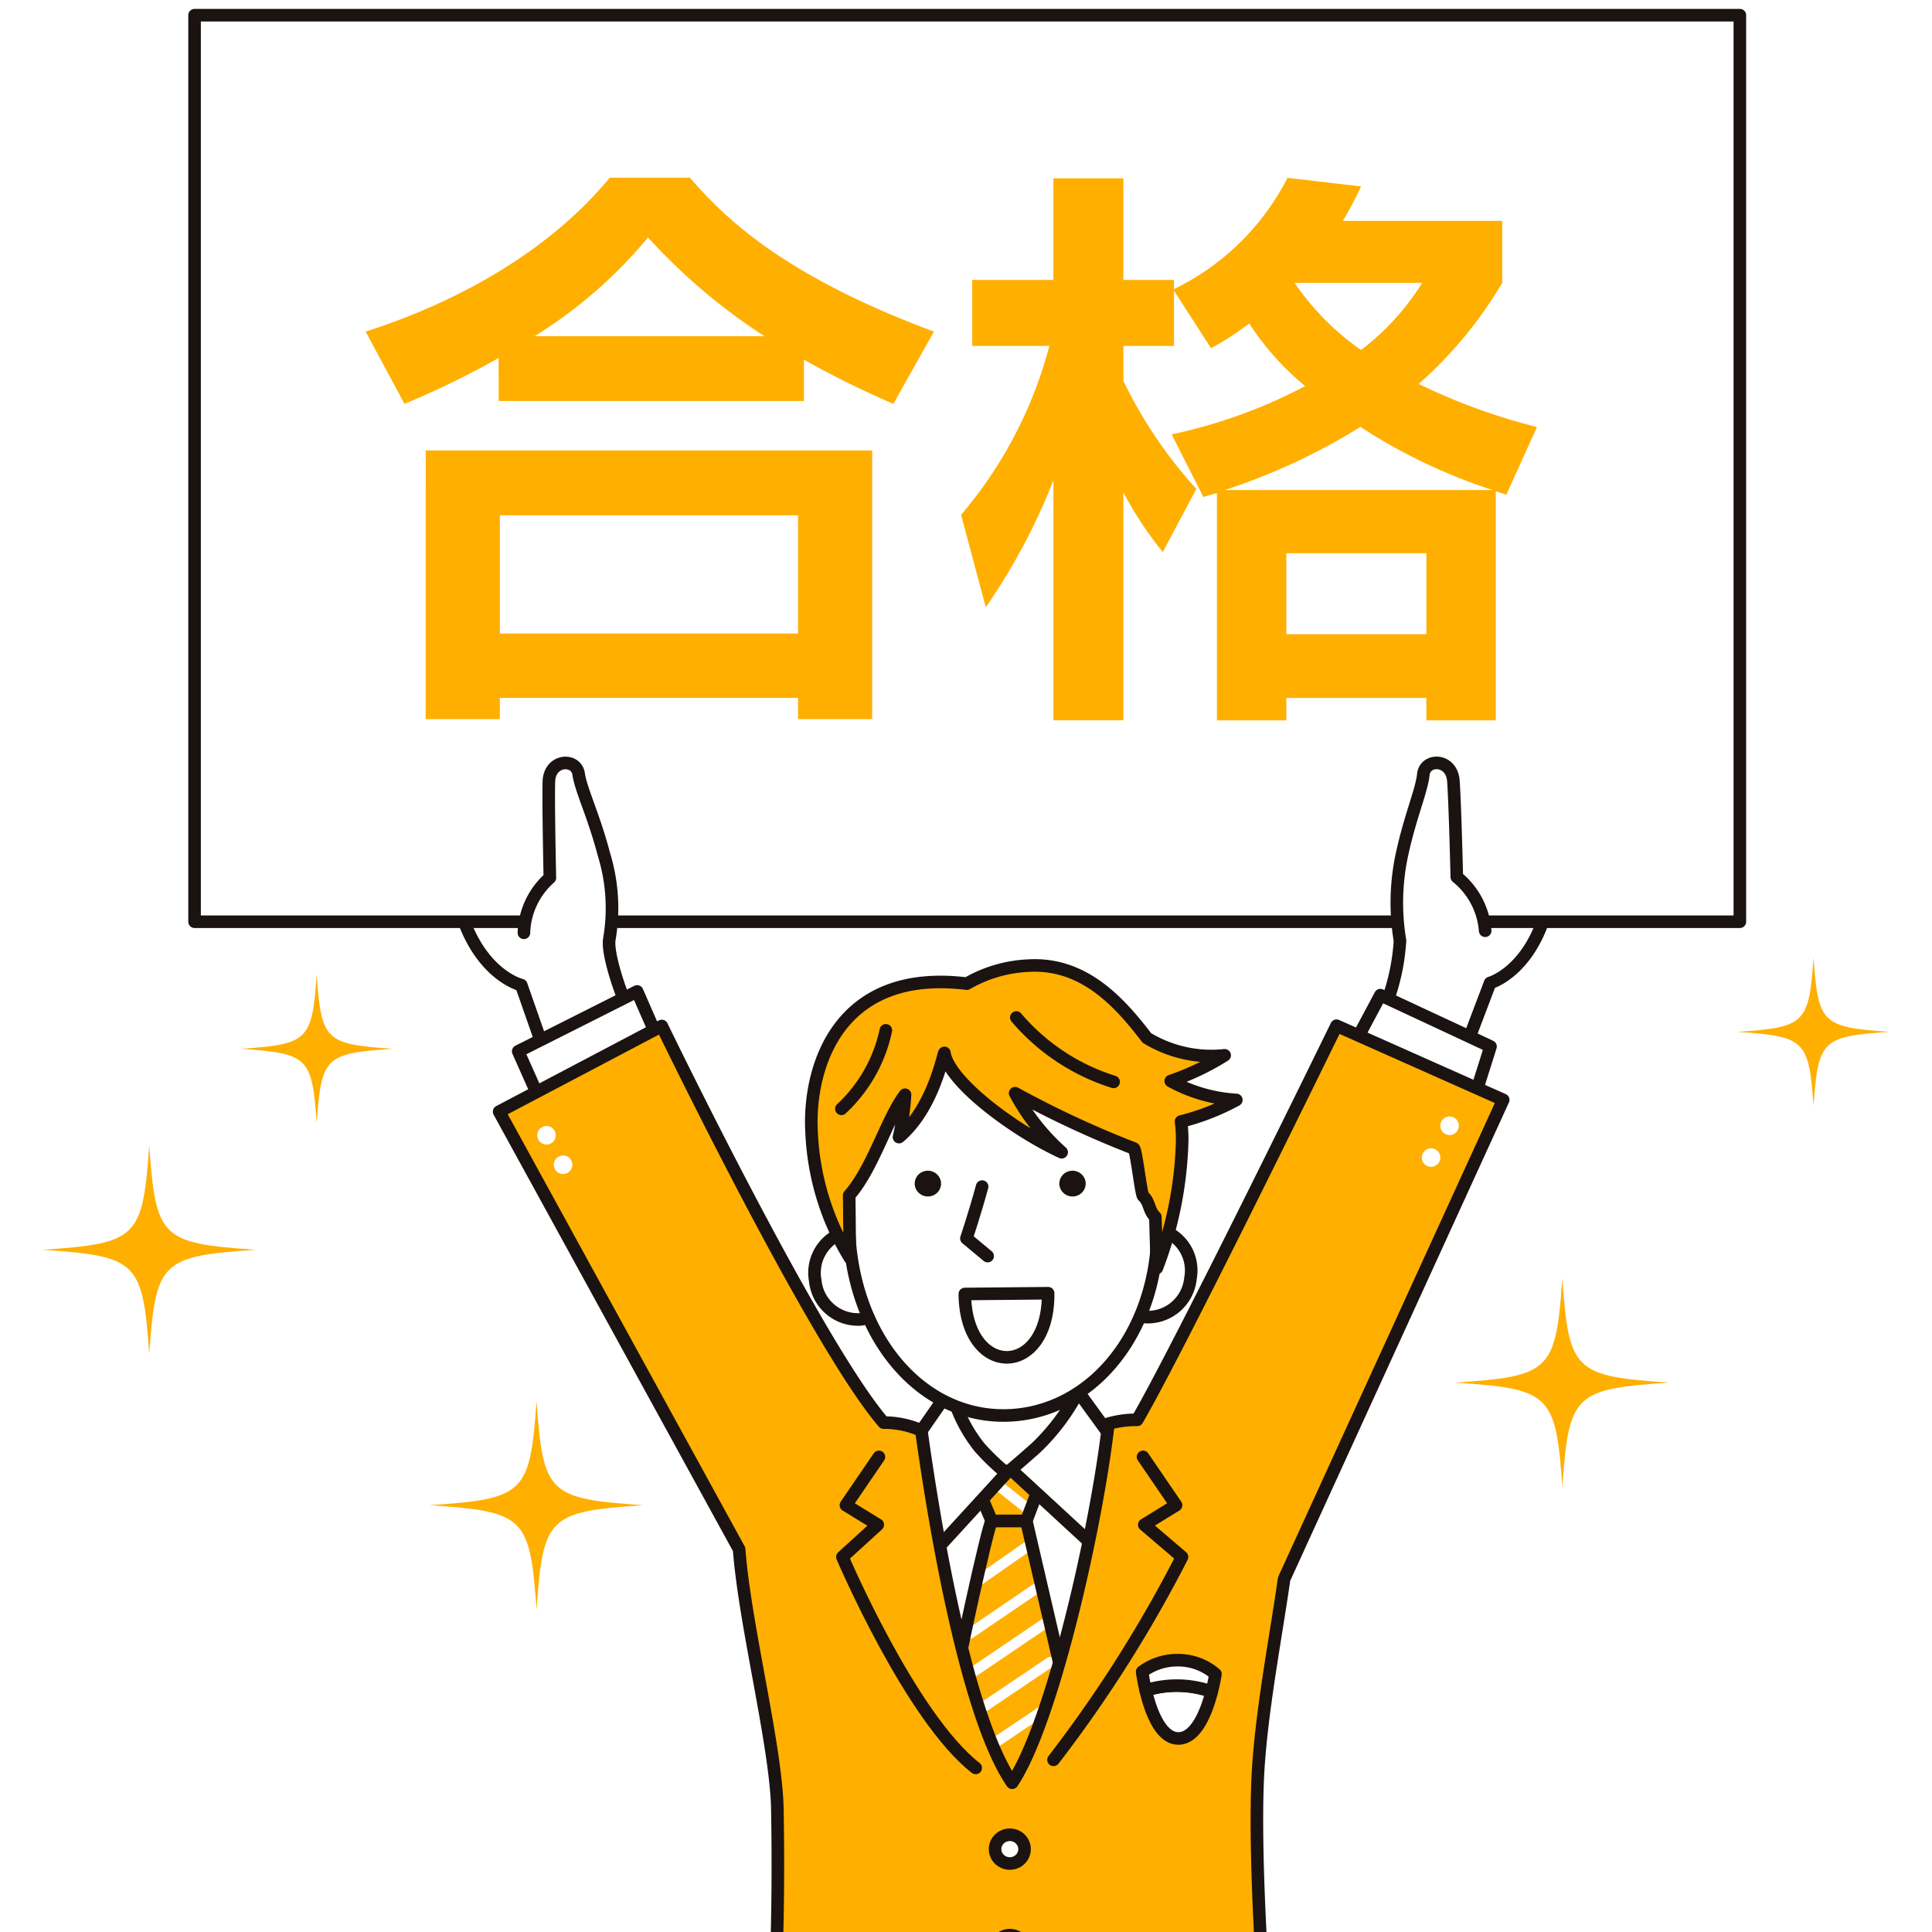<svg xmlns="http://www.w3.org/2000/svg" xmlns:xlink="http://www.w3.org/1999/xlink" width="100" height="100" viewBox="0 0 100 100">
  <defs>
    <clipPath id="clip-path">
      <rect id="長方形_1602" data-name="長方形 1602" width="95.606" height="100" fill="none"/>
    </clipPath>
  </defs>
  <g id="step02" transform="translate(-778 -1111)">
    <rect id="長方形_1742" data-name="長方形 1742" width="100" height="100" transform="translate(778 1111)" fill="#fff"/>
    <g id="グループ_1059" data-name="グループ 1059" transform="translate(770.523 1109)">
      <g id="グループ_970" data-name="グループ 970" transform="translate(9.674 2)" clip-path="url(#clip-path)">
        <path id="パス_2170" data-name="パス 2170" d="M53.362,58.6l-5.948.2c-.058,1.119-.766,4.962-1.607,6.1.287,4.082,2.8,14.485,4.651,16.729,0,0,4.679-8.179,4.882-16.676-1.234-1.245-2.115-6.327-1.978-6.353" transform="translate(-0.267 11.55)" fill="#fff"/>
        <path id="パス_2171" data-name="パス 2171" d="M53.362,58.6l-5.948.2c-.058,1.119-.766,4.962-1.607,6.1.287,4.082,2.8,14.485,4.651,16.729,0,0,4.679-8.179,4.882-16.676C54.106,63.7,53.224,58.622,53.362,58.6Z" transform="translate(-0.267 11.55)" fill="none" stroke="#1a1311" stroke-linecap="round" stroke-linejoin="round" stroke-width="0.651"/>
        <path id="パス_2172" data-name="パス 2172" d="M47.826,63.446H51.69l-.977,2.581h-1.79Z" transform="translate(0.21 12.696)" fill="#ffaf00"/>
        <path id="パス_2173" data-name="パス 2173" d="M49.077,65.534c-.163.04-2.014,8.516-1.891,8.516s2.868,6.244,2.746,6.244S52.8,73.853,52.8,73.853l-1.932-8.319Z" transform="translate(0.058 13.189)" fill="#ffaf00"/>
        <line id="線_152" data-name="線 152" y1="1.8" x2="2.576" transform="translate(48.443 80.02)" fill="none" stroke="#fff" stroke-linecap="round" stroke-linejoin="round" stroke-width="0.538"/>
        <line id="線_153" data-name="線 153" y1="2.317" x2="3.403" transform="translate(47.996 82.243)" fill="none" stroke="#fff" stroke-linecap="round" stroke-linejoin="round" stroke-width="0.538"/>
        <line id="線_154" data-name="線 154" y1="2.978" x2="4.394" transform="translate(47.467 84.043)" fill="none" stroke="#fff" stroke-linecap="round" stroke-linejoin="round" stroke-width="0.538"/>
        <line id="線_155" data-name="線 155" y1="2.561" x2="3.804" transform="translate(48.362 86.028)" fill="none" stroke="#fff" stroke-linecap="round" stroke-linejoin="round" stroke-width="0.538"/>
        <line id="線_156" data-name="線 156" y1="2.561" x2="3.804" transform="translate(48.931 87.894)" fill="none" stroke="#fff" stroke-linecap="round" stroke-linejoin="round" stroke-width="0.538"/>
        <path id="パス_2174" data-name="パス 2174" d="M48.221,63.435s2.847,2.276,2.9,2.3" transform="translate(0.304 12.693)" fill="none" stroke="#fff" stroke-linecap="round" stroke-linejoin="round" stroke-width="0.538"/>
        <path id="パス_2175" data-name="パス 2175" d="M47.826,63.446H51.69l-.977,2.581h-1.79Z" transform="translate(0.21 12.696)" fill="none" stroke="#1a1311" stroke-linecap="round" stroke-linejoin="round" stroke-width="0.651"/>
        <path id="パス_2176" data-name="パス 2176" d="M49.077,65.534c-.163.04-2.014,8.516-1.891,8.516s2.868,6.244,2.746,6.244S52.8,73.853,52.8,73.853l-1.932-8.319Z" transform="translate(0.058 13.189)" fill="none" stroke="#1a1311" stroke-linecap="round" stroke-linejoin="round" stroke-width="0.651"/>
        <path id="パス_2177" data-name="パス 2177" d="M47.318,59.978A7.733,7.733,0,0,0,48.8,63.035a12.266,12.266,0,0,0,1.39,1.336l-4.047,4.421-.469-6.446Z" transform="translate(-0.299 11.877)" fill="#fff"/>
        <path id="パス_2178" data-name="パス 2178" d="M47.318,59.978A7.733,7.733,0,0,0,48.8,63.035a12.266,12.266,0,0,0,1.39,1.336l-4.047,4.421-.469-6.446Z" transform="translate(-0.299 11.877)" fill="none" stroke="#1a1311" stroke-linecap="round" stroke-linejoin="round" stroke-width="0.651"/>
        <path id="パス_2179" data-name="パス 2179" d="M53,60.122a11.2,11.2,0,0,1-2.17,2.892c-.665.595-1.309,1.139-1.309,1.139L54.3,68.559l.284-6.254Z" transform="translate(0.611 11.911)" fill="#fff"/>
        <path id="パス_2180" data-name="パス 2180" d="M53,60.122a11.2,11.2,0,0,1-2.17,2.892c-.665.595-1.309,1.139-1.309,1.139L54.3,68.559l.284-6.254Z" transform="translate(0.611 11.911)" fill="none" stroke="#1a1311" stroke-linecap="round" stroke-linejoin="round" stroke-width="0.651"/>
        <path id="パス_2181" data-name="パス 2181" d="M57.834,55.865a2.224,2.224,0,0,1-2.393,2.006,2.19,2.19,0,0,1-1.759-2.557,2.224,2.224,0,0,1,2.395-2.006,2.188,2.188,0,0,1,1.758,2.557" transform="translate(1.588 10.297)" fill="#fff"/>
        <path id="パス_2182" data-name="パス 2182" d="M57.834,55.865a2.224,2.224,0,0,1-2.393,2.006,2.19,2.19,0,0,1-1.759-2.557,2.224,2.224,0,0,1,2.395-2.006A2.188,2.188,0,0,1,57.834,55.865Z" transform="translate(1.588 10.297)" fill="none" stroke="#1a1311" stroke-linecap="round" stroke-linejoin="round" stroke-width="0.651"/>
        <path id="パス_2183" data-name="パス 2183" d="M41.33,55.963a2.224,2.224,0,0,0,2.393,2.006,2.19,2.19,0,0,0,1.759-2.557,2.224,2.224,0,0,0-2.395-2.006,2.188,2.188,0,0,0-1.758,2.557" transform="translate(-1.33 10.32)" fill="#fff"/>
        <path id="パス_2184" data-name="パス 2184" d="M41.33,55.963a2.224,2.224,0,0,0,2.393,2.006,2.19,2.19,0,0,0,1.759-2.557,2.224,2.224,0,0,0-2.395-2.006A2.188,2.188,0,0,0,41.33,55.963Z" transform="translate(-1.33 10.32)" fill="none" stroke="#1a1311" stroke-linecap="round" stroke-linejoin="round" stroke-width="0.651"/>
        <path id="パス_2185" data-name="パス 2185" d="M58.738,55.158c0,5.657-3.579,9.79-7.993,9.79s-7.872-4.251-7.994-9.79a14.777,14.777,0,0,1,.142-4.308,8.372,8.372,0,0,1,7.851-5.935,8.5,8.5,0,0,1,8.095,6.491c.268,1.025-.1,2.611-.1,3.752" transform="translate(-1.009 8.318)" fill="#fff"/>
        <path id="パス_2186" data-name="パス 2186" d="M58.738,55.158c0,5.657-3.579,9.79-7.993,9.79s-7.872-4.251-7.994-9.79a14.777,14.777,0,0,1,.142-4.308,8.372,8.372,0,0,1,7.851-5.935,8.5,8.5,0,0,1,8.095,6.491C59.108,52.431,58.738,54.017,58.738,55.158Z" transform="translate(-1.009 8.318)" fill="none" stroke="#1a1311" stroke-linecap="round" stroke-linejoin="round" stroke-width="0.651"/>
        <path id="パス_2187" data-name="パス 2187" d="M52.874,51.326a.662.662,0,0,1-.43.843.686.686,0,0,1-.864-.42.663.663,0,0,1,.43-.843.688.688,0,0,1,.864.42" transform="translate(1.089 9.725)" fill="#1a1311"/>
        <path id="パス_2188" data-name="パス 2188" d="M46.819,51.326a.662.662,0,0,1-.43.843.686.686,0,0,1-.864-.42.663.663,0,0,1,.43-.843.688.688,0,0,1,.864.42" transform="translate(-0.342 9.725)" fill="#1a1311"/>
        <path id="パス_2189" data-name="パス 2189" d="M48.467,51.536c-.366,1.35-.813,2.683-.813,2.683l1.1.914" transform="translate(0.17 9.882)" fill="#fff"/>
        <path id="パス_2190" data-name="パス 2190" d="M48.467,51.536c-.366,1.35-.813,2.683-.813,2.683l1.1.914" transform="translate(0.17 9.882)" fill="none" stroke="#1a1311" stroke-linecap="round" stroke-linejoin="round" stroke-width="0.651"/>
        <path id="パス_2191" data-name="パス 2191" d="M51.9,56c.042,4.4-4.27,4.436-4.312.04Z" transform="translate(0.154 10.937)" fill="#fff"/>
        <path id="パス_2192" data-name="パス 2192" d="M51.9,56c.042,4.4-4.27,4.436-4.312.04Z" transform="translate(0.154 10.937)" fill="none" stroke="#1a1311" stroke-linecap="round" stroke-linejoin="round" stroke-width="0.651"/>
        <path id="パス_2193" data-name="パス 2193" d="M63.158,49.239a8.019,8.019,0,0,1-3.393-.979,13.553,13.553,0,0,0,2.791-1.331,6.433,6.433,0,0,1-4.028-.9c-1.423-1.862-3.278-3.92-6.147-3.741a6.966,6.966,0,0,0-3.173.932c-6.752-.833-8.217,4.46-8.034,7.677a13.561,13.561,0,0,0,1.98,6.511l-.033-3.23c1.242-1.412,1.948-3.968,2.89-5.209a12.731,12.731,0,0,1-.312,2.194c1.767-1.488,2.273-4.253,2.35-4.358.234,1.516,3.667,4.042,6.069,5.14a11.108,11.108,0,0,1-2.408-3.055,51.14,51.14,0,0,0,6.14,2.859c.127.038.383,2.425.491,2.468.36.345.262.733.628,1.078l.077,2.642a19.764,19.764,0,0,0,1.309-6.546,6.808,6.808,0,0,0-.058-1.035,12.181,12.181,0,0,0,2.861-1.114" transform="translate(-1.364 7.694)" fill="#ffaf00"/>
        <path id="パス_2194" data-name="パス 2194" d="M63.158,49.239a8.019,8.019,0,0,1-3.393-.979,13.553,13.553,0,0,0,2.791-1.331,6.433,6.433,0,0,1-4.028-.9c-1.423-1.862-3.278-3.92-6.147-3.741a6.966,6.966,0,0,0-3.173.932c-6.752-.833-8.217,4.46-8.034,7.677a13.561,13.561,0,0,0,1.98,6.511l-.033-3.23c1.242-1.412,1.948-3.968,2.89-5.209a12.731,12.731,0,0,1-.312,2.194c1.767-1.488,2.273-4.253,2.35-4.358.234,1.516,3.667,4.042,6.069,5.14a11.108,11.108,0,0,1-2.408-3.055,51.14,51.14,0,0,0,6.14,2.859c.127.038.383,2.425.491,2.468.36.345.262.733.628,1.078l.077,2.642a19.764,19.764,0,0,0,1.309-6.546,6.808,6.808,0,0,0-.058-1.035A12.181,12.181,0,0,0,63.158,49.239Z" transform="translate(-1.364 7.694)" fill="none" stroke="#1a1311" stroke-linecap="round" stroke-linejoin="round" stroke-width="0.651"/>
        <path id="パス_2195" data-name="パス 2195" d="M49.744,44.455a10.868,10.868,0,0,0,5.035,3.333" transform="translate(0.664 8.21)" fill="none" stroke="#1a1311" stroke-linecap="round" stroke-linejoin="round" stroke-width="0.651"/>
        <path id="パス_2196" data-name="パス 2196" d="M44.72,44.993a7.719,7.719,0,0,1-2.3,4.062" transform="translate(-1.066 8.337)" fill="none" stroke="#1a1311" stroke-linecap="round" stroke-linejoin="round" stroke-width="0.651"/>
        <path id="パス_2197" data-name="パス 2197" d="M68.945,48.852l1.643-4.328s1.814-.506,2.764-3.288a18.376,18.376,0,0,0,1.036-4.553l-7.6-.084a11.193,11.193,0,0,0-.6,3.794,39.349,39.349,0,0,1-.864,6.239" transform="translate(4.343 6.353)" fill="#fff"/>
        <path id="パス_2198" data-name="パス 2198" d="M68.945,48.852l1.643-4.328s1.814-.506,2.764-3.288a18.376,18.376,0,0,0,1.036-4.553l-7.6-.084a11.193,11.193,0,0,0-.6,3.794,39.349,39.349,0,0,1-.864,6.239" transform="translate(4.343 6.353)" fill="none" stroke="#1a1311" stroke-linecap="round" stroke-linejoin="round" stroke-width="0.651"/>
        <path id="パス_2199" data-name="パス 2199" d="M31.266,48.81,29.81,44.643s-1.836-.428-2.91-3.166a18.483,18.483,0,0,1-1.239-4.5l7.59-.409a11.189,11.189,0,0,1,.774,3.764,39.458,39.458,0,0,0,1.144,6.2" transform="translate(-5.026 6.345)" fill="#fff"/>
        <path id="パス_2200" data-name="パス 2200" d="M31.266,48.81,29.81,44.643s-1.836-.428-2.91-3.166a18.483,18.483,0,0,1-1.239-4.5l7.59-.409a11.189,11.189,0,0,1,.774,3.764,39.458,39.458,0,0,0,1.144,6.2" transform="translate(-5.026 6.345)" fill="none" stroke="#1a1311" stroke-linecap="round" stroke-linejoin="round" stroke-width="0.651"/>
        <rect id="長方形_1600" data-name="長方形 1600" width="79.984" height="46.923" transform="translate(6.824 0.786)" fill="#fff"/>
        <rect id="長方形_1601" data-name="長方形 1601" width="79.984" height="46.923" transform="translate(7.874 0.786)" fill="none" stroke="#1a1311" stroke-linecap="round" stroke-linejoin="round" stroke-width="0.651"/>
        <path id="パス_2201" data-name="パス 2201" d="M35.191,47.74c-.54-.483-1.816-3.889-1.637-4.832a9.467,9.467,0,0,0-.283-4.378c-.522-2-1.187-3.324-1.31-4.164s-1.506-.779-1.539.4.051,4.977.051,4.977A3.966,3.966,0,0,0,29.13,42.59" transform="translate(-4.209 5.692)" fill="#fff"/>
        <path id="パス_2202" data-name="パス 2202" d="M35.191,47.74c-.54-.483-1.816-3.889-1.637-4.832a9.467,9.467,0,0,0-.283-4.378c-.522-2-1.187-3.324-1.31-4.164s-1.506-.779-1.539.4.051,4.977.051,4.977A3.966,3.966,0,0,0,29.13,42.59" transform="translate(-4.209 5.692)" fill="none" stroke="#1a1311" stroke-linecap="round" stroke-linejoin="round" stroke-width="0.651"/>
        <path id="パス_2203" data-name="パス 2203" d="M36.506,46.712l-1.462-3.348-6.155,3.1,1.189,2.673" transform="translate(-4.263 7.952)" fill="#fff"/>
        <path id="パス_2204" data-name="パス 2204" d="M36.506,46.712l-1.462-3.348-6.155,3.1,1.189,2.673" transform="translate(-4.263 7.952)" fill="none" stroke="#1a1311" stroke-linecap="round" stroke-linejoin="round" stroke-width="0.651"/>
        <path id="パス_2205" data-name="パス 2205" d="M64.742,47.593a11,11,0,0,0,1.317-4.6,11.872,11.872,0,0,1,.087-4.384c.431-2.024,1.036-3.372,1.122-4.217s1.469-.843,1.555.337S69,39.7,69,39.7a3.981,3.981,0,0,1,1.469,2.783" transform="translate(4.207 5.692)" fill="#fff"/>
        <path id="パス_2206" data-name="パス 2206" d="M64.742,47.593a11,11,0,0,0,1.317-4.6,11.872,11.872,0,0,1,.087-4.384c.431-2.024,1.036-3.372,1.122-4.217s1.469-.843,1.555.337S69,39.7,69,39.7a3.981,3.981,0,0,1,1.469,2.783" transform="translate(4.207 5.692)" fill="none" stroke="#1a1311" stroke-linecap="round" stroke-linejoin="round" stroke-width="0.651"/>
        <path id="パス_2207" data-name="パス 2207" d="M63.477,47.019l1.867-3.5,5.7,2.659-1.21,3.841" transform="translate(3.908 7.989)" fill="#fff"/>
        <path id="パス_2208" data-name="パス 2208" d="M63.477,47.019l1.867-3.5,5.7,2.659-1.21,3.841" transform="translate(3.908 7.989)" fill="none" stroke="#1a1311" stroke-linecap="round" stroke-linejoin="round" stroke-width="0.651"/>
        <path id="パス_2209" data-name="パス 2209" d="M67.41,82.838c.24-3.107.909-6.588,1.31-9.4l11.34-24.8L71.434,44.8S63.433,61.2,61.117,65.2a5.154,5.154,0,0,0-1.493.2c-.611,5.38-2.905,15.488-4.98,18.584-2.5-3.633-4.176-14.437-4.7-18.232a4.758,4.758,0,0,0-1.953-.409c-3.531-4.094-11.482-20.529-11.482-20.529L28.09,49.248,40.512,71.9c.292,3.873,1.873,10.017,1.976,13.314a156.887,156.887,0,0,1-.82,19.3s10.007.258,11.126,0,1.973-4.188,1.973-4.188.522,3.947,1.465,4.149a52.683,52.683,0,0,0,12.2-.158S66.921,89.152,67.41,82.838" transform="translate(-4.452 8.291)" fill="#ffaf00"/>
        <path id="パス_2210" data-name="パス 2210" d="M67.41,82.838c.24-3.107.909-6.588,1.31-9.4l11.34-24.8L71.434,44.8S63.433,61.2,61.117,65.2a5.154,5.154,0,0,0-1.493.2c-.611,5.38-2.905,15.488-4.98,18.584-2.5-3.633-4.176-14.437-4.7-18.232a4.758,4.758,0,0,0-1.953-.409c-3.531-4.094-11.482-20.529-11.482-20.529L28.09,49.248,40.512,71.9c.292,3.873,1.873,10.017,1.976,13.314a156.887,156.887,0,0,1-.82,19.3s10.007.258,11.126,0,1.973-4.188,1.973-4.188.522,3.947,1.465,4.149a52.683,52.683,0,0,0,12.2-.158S66.921,89.152,67.41,82.838Z" transform="translate(-4.452 8.291)" fill="none" stroke="#1a1311" stroke-linecap="round" stroke-linejoin="round" stroke-width="0.651"/>
        <path id="パス_2211" data-name="パス 2211" d="M68.455,49.069a.479.479,0,1,1-.48-.467.474.474,0,0,1,.48.467" transform="translate(4.857 9.189)" fill="#fff"/>
        <path id="パス_2212" data-name="パス 2212" d="M67.68,50.4a.479.479,0,1,1-.48-.467.474.474,0,0,1,.48.467" transform="translate(4.674 9.504)" fill="#fff"/>
        <path id="パス_2213" data-name="パス 2213" d="M30.643,49.467a.479.479,0,1,1-.48-.467.474.474,0,0,1,.48.467" transform="translate(-4.075 9.283)" fill="#fff"/>
        <path id="パス_2214" data-name="パス 2214" d="M31.337,50.7a.479.479,0,1,1-.48-.467.474.474,0,0,1,.48.467" transform="translate(-3.911 9.575)" fill="#fff"/>
        <path id="パス_2215" data-name="パス 2215" d="M29.384,18.626A44.505,44.505,0,0,1,24.512,21L22.5,17.26c4.993-1.6,9.591-4.28,12.636-7.965H39.28c1.7,1.932,4.628,4.993,12.636,7.965L49.815,21a48.077,48.077,0,0,1-4.628-2.288v2.139h-15.8Zm-3.775,4.785h23.11V37.319H44.883v-1.1H29.446v1.1H25.608Zm3.837,9.479H44.883V26.769H29.446ZM43.147,17.5a30.454,30.454,0,0,1-6.029-5.112A24.119,24.119,0,0,1,31.242,17.5Z" transform="translate(-5.772 -0.097)" fill="#ffaf00"/>
        <path id="パス_2216" data-name="パス 2216" d="M58.329,22.579a26.555,26.555,0,0,0,6.912-2.5,14.253,14.253,0,0,1-2.893-3.239,14.839,14.839,0,0,1-1.978,1.277l-1.919-2.971V18H55.833v1.814A23.469,23.469,0,0,0,59.608,25.4l-1.736,3.269a18.61,18.61,0,0,1-2.04-3.091v11.8H52.21V24.957a31.985,31.985,0,0,1-3.5,6.568l-1.278-4.784A22.158,22.158,0,0,0,52,18H48.008V14.586h4.2V9.326h3.623v5.26h2.618v.475A12.92,12.92,0,0,0,64.327,9.3l3.806.445a17.134,17.134,0,0,1-.943,1.784h8.251v3.209a21.675,21.675,0,0,1-4.323,5.231,31.509,31.509,0,0,0,6.121,2.229L75.655,25.7l-.549-.178V37.38H71.513V36.22H64.267v1.16H60.674V25.611c-.183.059-.3.089-.7.209Zm16.625,2.883a28.609,28.609,0,0,1-6.85-3.269,32.162,32.162,0,0,1-7.034,3.269ZM64.267,32.922h7.247V28.731H64.267Zm.426-18.188a13.524,13.524,0,0,0,3.44,3.478A13.006,13.006,0,0,0,71.3,14.734Z" transform="translate(0.117 -0.096)" fill="#ffaf00"/>
        <path id="パス_2217" data-name="パス 2217" d="M25.137,46.5c-3.5.236-3.691.427-3.934,3.839-.241-3.412-.436-3.6-3.932-3.839,3.5-.236,3.691-.427,3.932-3.839.242,3.412.438,3.6,3.934,3.839" transform="translate(-7.008 7.786)" fill="#ffaf00"/>
        <path id="パス_2218" data-name="パス 2218" d="M87.808,45.79c-3.5.236-3.691.427-3.934,3.839-.241-3.412-.436-3.6-3.932-3.839,3.5-.236,3.691-.427,3.932-3.839.242,3.412.438,3.6,3.934,3.839" transform="translate(7.797 7.618)" fill="#ffaf00"/>
        <path id="パス_2219" data-name="パス 2219" d="M20.022,55.212c-4.913.331-5.187.6-5.526,5.394-.34-4.794-.614-5.062-5.527-5.394,4.913-.331,5.187-.6,5.527-5.394.339,4.794.613,5.062,5.526,5.394" transform="translate(-8.969 9.476)" fill="#ffaf00"/>
        <path id="パス_2220" data-name="パス 2220" d="M36.238,65.906c-4.913.331-5.187.6-5.526,5.394-.34-4.794-.614-5.062-5.527-5.394,4.913-.331,5.187-.6,5.527-5.394.339,4.794.613,5.062,5.526,5.394" transform="translate(-5.138 12.003)" fill="#ffaf00"/>
        <path id="パス_2221" data-name="パス 2221" d="M79.188,60.773c-4.914.331-5.188.6-5.527,5.394-.34-4.794-.614-5.062-5.527-5.394,4.913-.331,5.187-.6,5.527-5.394.339,4.794.613,5.062,5.527,5.394" transform="translate(5.008 10.79)" fill="#ffaf00"/>
        <path id="パス_2222" data-name="パス 2222" d="M55.935,62.852l1.708,2.5L56,66.365l1.953,1.668a67.855,67.855,0,0,1-6.651,10.5" transform="translate(1.031 12.556)" fill="none" stroke="#1a1311" stroke-linecap="round" stroke-linejoin="round" stroke-width="0.651"/>
        <path id="パス_2223" data-name="パス 2223" d="M44.353,62.852l-1.708,2.5,1.648,1.012-1.831,1.668s3.539,8.3,6.9,10.92" transform="translate(-1.057 12.556)" fill="none" stroke="#1a1311" stroke-linecap="round" stroke-linejoin="round" stroke-width="0.651"/>
        <path id="パス_2224" data-name="パス 2224" d="M50.38,79.418a.763.763,0,1,1-.763-.744.753.753,0,0,1,.763.744" transform="translate(0.453 16.293)" fill="#fff"/>
        <ellipse id="楕円形_4" data-name="楕円形 4" cx="0.763" cy="0.744" rx="0.763" ry="0.744" transform="translate(49.308 94.967)" fill="none" stroke="#1a1311" stroke-linecap="round" stroke-linejoin="round" stroke-width="0.651"/>
        <path id="パス_2225" data-name="パス 2225" d="M50.38,83.621a.763.763,0,1,1-.763-.744.753.753,0,0,1,.763.744" transform="translate(0.453 17.286)" fill="#fff"/>
        <ellipse id="楕円形_5" data-name="楕円形 5" cx="0.763" cy="0.744" rx="0.763" ry="0.744" transform="translate(49.308 100.163)" fill="none" stroke="#1a1311" stroke-linecap="round" stroke-linejoin="round" stroke-width="0.651"/>
        <path id="パス_2226" data-name="パス 2226" d="M55.16,72.671c.242,1.022.754,2.492,1.692,2.492s1.474-1.434,1.727-2.422a5.419,5.419,0,0,0-3.419-.07" transform="translate(1.943 14.818)" fill="#fff"/>
        <path id="パス_2227" data-name="パス 2227" d="M55.16,72.671c.242,1.022.754,2.492,1.692,2.492s1.474-1.434,1.727-2.422A5.419,5.419,0,0,0,55.16,72.671Z" transform="translate(1.943 14.818)" fill="none" stroke="#1a1311" stroke-linecap="round" stroke-linejoin="round" stroke-width="0.651"/>
        <path id="パス_2228" data-name="パス 2228" d="M58.614,72.993c.134-.518.19-.914.19-.914a2.951,2.951,0,0,0-1.917-.715,3.05,3.05,0,0,0-1.874.6s.053.417.182.962a5.419,5.419,0,0,1,3.419.07" transform="translate(1.908 14.567)" fill="#fff"/>
        <path id="パス_2229" data-name="パス 2229" d="M58.614,72.993c.134-.518.19-.914.19-.914a2.951,2.951,0,0,0-1.917-.715,3.05,3.05,0,0,0-1.874.6s.053.417.182.962A5.419,5.419,0,0,1,58.614,72.993Z" transform="translate(1.908 14.567)" fill="none" stroke="#1a1311" stroke-linecap="round" stroke-linejoin="round" stroke-width="0.651"/>
      </g>
    </g>
  </g>
</svg>
